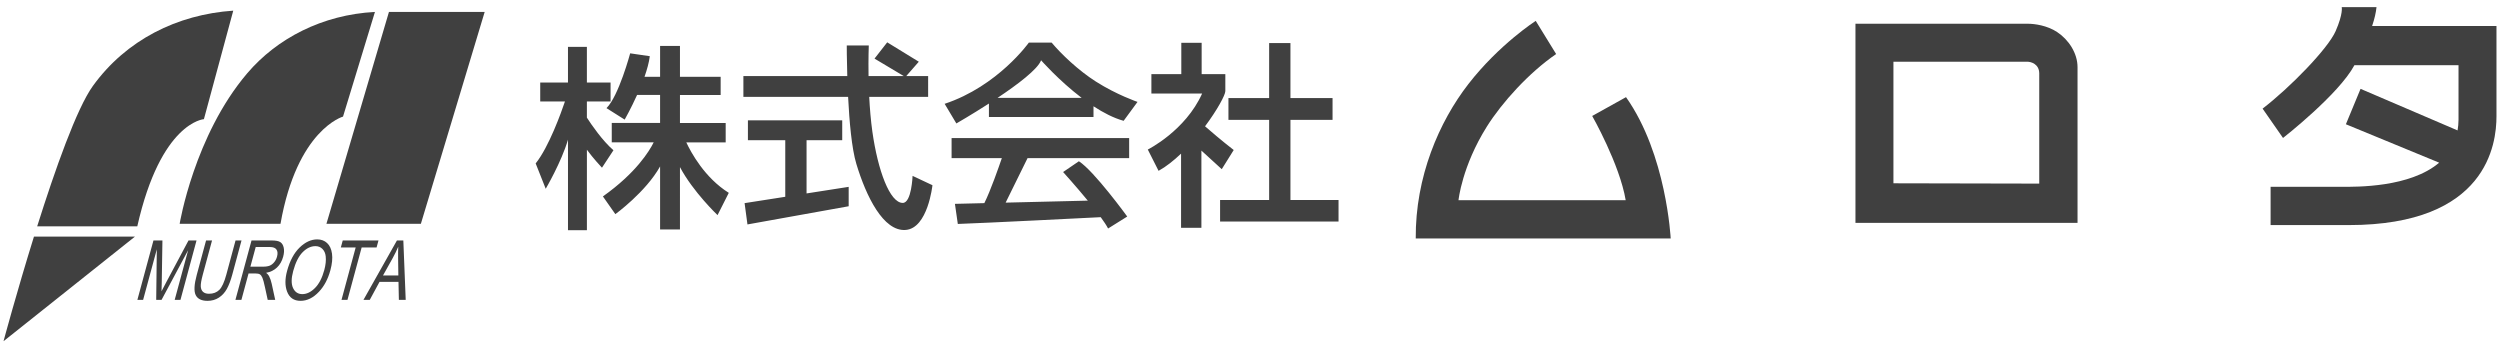 <?xml version="1.0" encoding="utf-8"?>
<!-- Generator: Adobe Illustrator 24.2.1, SVG Export Plug-In . SVG Version: 6.00 Build 0)  -->
<svg version="1.1" xmlns="http://www.w3.org/2000/svg" xmlns:xlink="http://www.w3.org/1999/xlink" x="0px" y="0px"
	 viewBox="0 0 244 34" style="enable-background:new 0 0 244 34;" xml:space="preserve">
<style type="text/css">
	.st0{fill:#404040;}
	.st1{fill:none;}
</style>
<g id="レイヤー_1">
</g>
<g id="レイヤー_2">
	<g>
		<g>
			<g>
				<path class="st0" d="M17.534,21.844c0,0,1.422-8.622,6.602-14.699c2.894-3.396,7.323-5.711,12.458-5.98l-3.115,10.215
					c0,0-4.482,1.247-6.103,10.465H17.534z"/>
				<polygon class="st0" points="31.859,21.844 37.962,1.164 47.305,1.164 41.077,21.844 				"/>
				<path class="st0" d="M0.344,33.303L13.174,23.09H3.315C1.626,28.527,0.344,33.303,0.344,33.303z"/>
				<path class="st0" d="M9.065,8.39c-1.578,2.186-3.688,8.154-5.437,13.703h9.771c2.303-10.198,6.503-10.463,6.503-10.463
					L22.766,1.04C17.285,1.414,12.303,3.905,9.065,8.39z"/>
			</g>
			<g>
				<path class="st0" d="M13.409,29.266l1.568-5.797h0.876l-0.066,4.103l-0.024,0.859c0.11-0.215,0.271-0.522,0.486-0.93
					l2.149-4.032h0.783l-1.568,5.797H17.05l1.313-4.849l-2.595,4.849h-0.522l0.059-4.933l-1.336,4.933H13.409z"/>
				<path class="st0" d="M22.989,23.469h0.583l-0.906,3.348c-0.152,0.561-0.328,1.022-0.527,1.384
					c-0.199,0.358-0.461,0.643-0.782,0.851c-0.323,0.207-0.691,0.311-1.103,0.311c-0.58,0-0.965-0.186-1.152-0.56
					c-0.188-0.375-0.154-1.036,0.104-1.986l0.906-3.348h0.583l-0.905,3.344c-0.142,0.525-0.207,0.905-0.195,1.139
					c0.012,0.235,0.088,0.414,0.226,0.537c0.14,0.123,0.332,0.182,0.579,0.182c0.414,0,0.748-0.127,1.003-0.378
					c0.257-0.253,0.485-0.748,0.683-1.48L22.989,23.469z"/>
				<path class="st0" d="M22.978,29.266l1.57-5.797h1.953c0.407,0,0.693,0.053,0.857,0.162c0.167,0.107,0.276,0.286,0.332,0.539
					c0.055,0.251,0.04,0.544-0.051,0.876c-0.118,0.437-0.32,0.791-0.603,1.06c-0.286,0.273-0.638,0.445-1.062,0.52
					c0.135,0.105,0.23,0.211,0.286,0.322c0.113,0.221,0.199,0.468,0.257,0.738l0.343,1.579h-0.732l-0.261-1.206
					c-0.1-0.47-0.185-0.788-0.257-0.953c-0.071-0.163-0.153-0.273-0.246-0.33c-0.094-0.058-0.239-0.086-0.433-0.086h-0.672
					l-0.697,2.576H22.978z M24.438,26.026h1.251c0.274,0,0.491-0.037,0.653-0.106c0.162-0.072,0.303-0.183,0.427-0.339
					c0.124-0.151,0.215-0.328,0.269-0.532c0.08-0.292,0.062-0.522-0.052-0.689c-0.112-0.168-0.325-0.251-0.638-0.251h-1.391
					L24.438,26.026z"/>
				<path class="st0" d="M28.02,26.44c0.267-0.986,0.674-1.747,1.22-2.279c0.548-0.531,1.12-0.796,1.72-0.796
					c0.389,0,0.709,0.118,0.964,0.356c0.257,0.236,0.417,0.583,0.479,1.035c0.065,0.451,0.012,0.991-0.156,1.614
					c-0.234,0.86-0.602,1.558-1.111,2.099c-0.557,0.596-1.158,0.893-1.802,0.893c-0.65,0-1.091-0.304-1.319-0.916
					C27.807,27.892,27.807,27.224,28.02,26.44z M28.617,26.451c-0.195,0.715-0.199,1.272-0.013,1.664
					c0.185,0.394,0.485,0.591,0.902,0.591c0.427,0,0.838-0.198,1.235-0.596c0.397-0.398,0.701-0.984,0.911-1.759
					c0.134-0.497,0.18-0.942,0.137-1.335c-0.031-0.3-0.14-0.54-0.322-0.724c-0.182-0.179-0.409-0.269-0.683-0.269
					c-0.439,0-0.853,0.197-1.245,0.591C29.149,25.01,28.84,25.622,28.617,26.451z"/>
				<path class="st0" d="M33.331,29.266l1.383-5.112h-1.449l0.186-0.685h3.489l-0.186,0.685h-1.457l-1.384,5.112H33.331z"/>
				<path class="st0" d="M35.475,29.266l3.266-5.797h0.624l0.232,5.797H38.93l-0.037-1.757h-1.851l-0.952,1.757H35.475z
					 M37.381,26.885h1.498l-0.022-1.606c-0.008-0.493-0.004-0.895,0.014-1.204c-0.158,0.373-0.338,0.742-0.54,1.108L37.381,26.885z"
					/>
			</g>
		</g>
		<path class="st0" d="M57.28,11.481V9.9h2.312V8.055H57.28V4.574h-1.846v3.482h-2.708V9.9h2.414
			c-0.356,1.052-1.565,4.441-2.859,6.05l0.981,2.474c0,0,1.544-2.632,2.173-4.793v8.835h1.846v-7.854
			c0.573,0.802,1.471,1.756,1.471,1.756l1.121-1.703C58.812,13.752,57.72,12.168,57.28,11.481z M66.982,13.895h3.845v-1.893h-4.463
			V9.269h3.972V7.493h-3.972V4.481h-1.939v3.012h-1.52c0.245-0.699,0.44-1.396,0.516-2.008l-1.916-0.28c0,0-1.121,4.18-2.312,5.348
			l1.775,1.121c0,0,0.602-1.056,1.211-2.406h2.245v2.733h-4.717v1.893H63.8c-0.419,0.845-1.712,2.976-4.956,5.277l1.214,1.73
			c0,0,2.973-2.158,4.367-4.657v6.15h1.939V16.31c1.285,2.421,3.668,4.685,3.668,4.685l1.097-2.173
			C68.771,17.347,67.443,14.879,66.982,13.895z M88.11,19.804c-1.262,0-2.43-3.154-2.968-6.961
			c-0.154-1.106-0.249-2.278-0.306-3.386h5.75V7.425h-2.137l1.226-1.401l-3.083-1.893L85.353,5.72l2.857,1.705H84.77
			c-0.027-1.736,0.023-2.99,0.023-2.99h-2.149c0,0-0.002,1.263,0.051,2.99h-10.14v2.032h10.22c0.121,2.389,0.351,5.042,0.805,6.54
			c0.958,3.175,2.638,6.61,4.811,6.446c2.173-0.164,2.616-4.367,2.616-4.367l-1.939-0.911C89.067,17.164,88.974,19.804,88.11,19.804
			z M78.719,13.683h3.482v-1.937h-9.204v1.937h3.645v5.523l-3.97,0.62l0.28,2.079l9.879-1.775v-1.893l-4.111,0.642V13.683z
			 M102.638,4.155h-2.219c0,0-3.015,4.25-8.222,5.978l1.144,1.916c0,0,1.472-0.845,3.178-1.944v1.313h10.206v-1.046
			c0.957,0.626,1.964,1.15,2.941,1.42l1.356-1.846c0,0-2.028-0.69-4.064-1.985C105.239,6.867,103.557,5.257,102.638,4.155z
			 M97.365,9.549c1.944-1.296,3.924-2.788,4.244-3.666c0,0,1.723,1.965,3.956,3.666H97.365z M92.874,15.435h4.905
			c-0.298,0.871-1.1,3.179-1.708,4.391l-2.87,0.07l0.281,1.962c2.964-0.106,12.239-0.575,13.949-0.662
			c0.314,0.427,0.567,0.812,0.718,1.106l1.869-1.168c0,0-3.222-4.437-4.718-5.395l-1.541,1.051c0,0,1.229,1.357,2.409,2.792
			l-8.018,0.195c0.566-1.144,1.67-3.378,2.138-4.342h9.917v-1.962h-17.33V15.435z M120.411,14.641
			c-1.176-0.91-2.321-1.895-2.799-2.314c1.197-1.602,1.981-3.062,1.981-3.432V7.237h-2.312V4.177h-1.985v3.061h-2.92v1.892h4.951
			c-1.635,3.643-5.302,5.465-5.302,5.465l1.051,2.079c0.75-0.416,1.492-1.01,2.196-1.68v7.24h1.985v-7.537l1.986,1.815
			L120.411,14.641z M125.947,19.523v-7.825h4.11V9.573h-4.11V4.201h-2.079v5.372h-3.972v2.124h3.972v7.825h-4.788v2.102h11.561
			v-2.102H125.947z"/>
		<g>
			<path class="st0" d="M145.122,12.346c1.468-2.332,4.084-5.237,6.757-7.071l-1.992-3.238c0,0.001-3.567,2.292-6.573,6.167
				c-2.851,3.675-5.184,9.045-5.138,15.07h24.884c0,0-0.407-8.219-4.361-13.793l-3.3,1.836c0,0,2.678,4.703,3.269,8.222H142.35
				C142.35,19.538,142.681,16.231,145.122,12.346z"/>
			<g>
				<g>
					<path class="st0" d="M200.774,3.127c-0.976-0.644-2.187-0.81-2.865-0.81c-1.465,0-16.816,0-16.816,0v19.433h21.675
						c0,0,0-12.675,0-15.199C202.767,5.197,201.908,3.875,200.774,3.127z M199.03,17.92l-14.231-0.031V6.024c0,0,12.739,0,13.079,0
						c0.341,0,1.152,0.218,1.152,1.152C199.03,8.111,199.03,17.92,199.03,17.92z"/>
				</g>
			</g>
			<path class="st0" d="M231.519,2.536c0.244-0.724,0.374-1.314,0.428-1.839h-3.395c0,0,0.156,0.623-0.592,2.336
				c-0.747,1.713-4.452,5.513-7.131,7.569l1.993,2.863c0,0,5.429-4.235,6.968-7.099h10.161v5.326c0,0.369-0.04,0.707-0.093,1.036
				l-9.468-4.057l-1.432,3.456l9.104,3.75c-2.857,2.437-8.096,2.355-9.415,2.355c-1.839,0-7.037,0-7.037,0v3.736h7.629
				c13.516,0,14.417-7.942,14.417-10.62c0-2.678,0-8.813,0-8.813H231.519z"/>
		</g>
	</g>
	<rect class="st1" width="244" height="34"/>
</g>
</svg>
